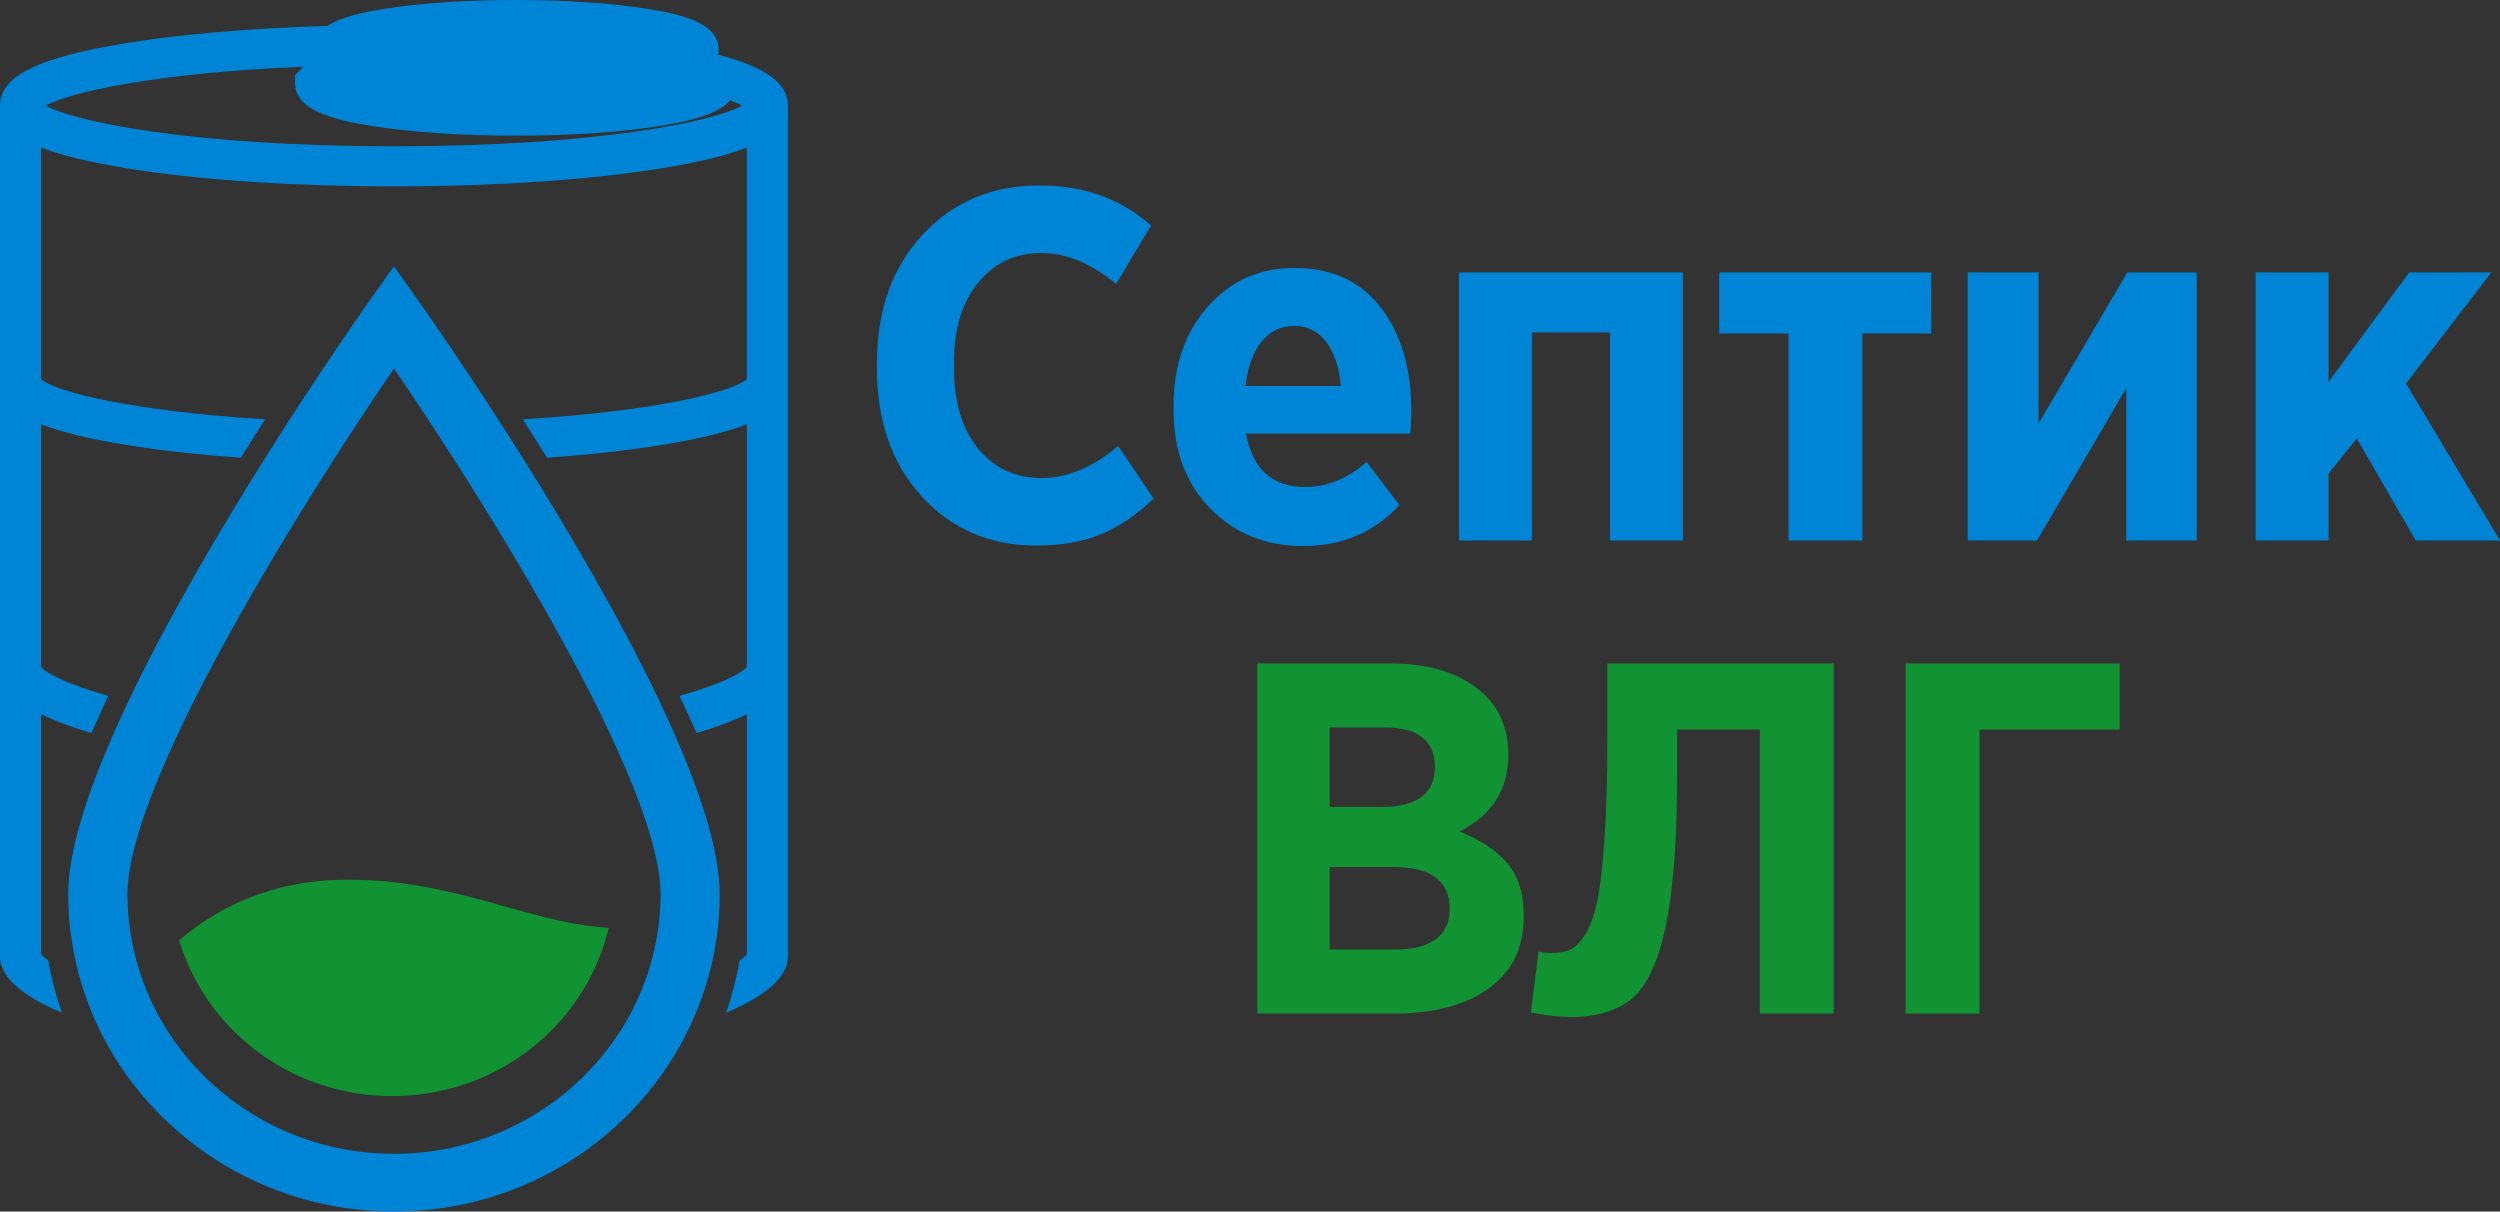 <?xml version="1.0" encoding="UTF-8"?> <svg xmlns="http://www.w3.org/2000/svg" width="130" height="63" viewBox="0 0 130 63" fill="none"><rect x="0" y="0" width="130" height="63" fill="#333333" stroke="none"/> <path d="M59.987 25.923C59.152 26.737 58.257 27.348 57.304 27.756C56.352 28.165 55.209 28.368 53.875 28.368C51.472 28.368 49.492 27.517 47.936 25.819C46.38 24.121 45.6 21.892 45.6 19.135V18.901C45.6 16.145 46.39 13.913 47.976 12.205C49.559 10.496 51.587 9.643 54.061 9.643C56.357 9.643 58.287 10.338 59.854 11.724L58.038 14.766C56.739 13.692 55.441 13.154 54.142 13.154C52.807 13.154 51.718 13.666 50.872 14.688C50.026 15.71 49.604 17.099 49.604 18.849V19.109C49.604 20.896 50.023 22.3 50.858 23.322C51.694 24.344 52.799 24.857 54.168 24.857C55.503 24.857 56.829 24.303 58.145 23.192L59.987 25.923Z" fill="#0085D6"></path> <path d="M73.386 21.32C73.386 21.788 73.368 22.196 73.333 22.542H64.791C65.13 24.396 66.161 25.325 67.888 25.325C69.009 25.325 70.068 24.89 71.064 24.024L72.772 26.261C71.456 27.684 69.783 28.394 67.754 28.394C65.814 28.394 64.21 27.743 62.936 26.443C61.663 25.143 61.028 23.434 61.028 21.32V21.06C61.028 18.997 61.62 17.294 62.803 15.95C63.985 14.605 65.485 13.934 67.3 13.934C69.257 13.934 70.762 14.623 71.811 16.002C72.86 17.38 73.386 19.154 73.386 21.32ZM69.729 20.072C69.641 19.102 69.388 18.337 68.969 17.783C68.55 17.229 67.994 16.951 67.3 16.951C66.606 16.951 66.041 17.219 65.606 17.757C65.17 18.295 64.89 19.065 64.765 20.072H69.729Z" fill="#0085D6"></path> <path d="M87.506 14.168V28.108H83.716V17.289H79.659V28.108H75.869V14.168H87.506Z" fill="#0085D6"></path> <path d="M93.005 28.108V17.341H89.401V14.168H100.425V17.341H96.848V28.108H93.005Z" fill="#0085D6"></path> <path d="M114.225 14.168V28.108H110.568V20.176L105.924 28.108H102.32V14.168H106.004V22.022L110.621 14.168H114.225Z" fill="#0085D6"></path> <path d="M117.294 28.108V14.168H121.085V19.864L125.275 14.168H129.546L125.115 19.942L130 28.108H125.622L122.553 22.802L121.085 24.623V28.108H117.294Z" fill="#0085D6"></path> <path d="M79.232 47.685C79.232 49.297 78.621 50.538 77.404 51.404C76.184 52.27 74.542 52.704 72.479 52.704H65.379V34.5H72.292C74.142 34.5 75.629 34.916 76.75 35.748C77.871 36.58 78.431 37.751 78.431 39.259C78.431 41.061 77.585 42.39 75.895 43.238C76.979 43.672 77.807 44.221 78.378 44.889C78.946 45.558 79.232 46.455 79.232 47.581V47.685ZM74.614 39.883C74.614 38.513 73.742 37.829 71.999 37.829H69.142V41.964H71.812C73.68 41.964 74.614 41.269 74.614 39.883ZM75.388 47.269C75.388 45.812 74.419 45.084 72.479 45.084H69.142V49.375H72.586C73.475 49.375 74.166 49.199 74.654 48.842C75.143 48.486 75.388 47.963 75.388 47.269Z" fill="#129333"></path> <path d="M80.647 49.557C81.055 49.557 81.394 49.498 81.661 49.375C81.928 49.253 82.195 48.977 82.462 48.543C82.728 48.109 82.937 47.495 83.089 46.697C83.241 45.898 83.361 44.806 83.449 43.42C83.537 42.034 83.583 40.333 83.583 38.323V34.5H95.354V52.704H91.51V37.933H87.213V40.039C87.213 43.524 87.02 46.197 86.639 48.062C86.254 49.927 85.683 51.196 84.917 51.872C84.151 52.548 83.067 52.886 81.661 52.886C81.146 52.886 80.46 52.808 79.606 52.652L80.006 49.479C80.182 49.531 80.396 49.557 80.647 49.557Z" fill="#129333"></path> <path d="M102.934 37.933V52.704H99.091V34.5H110.221V37.933H102.934Z" fill="#129333"></path> <path d="M40.969 5.441C40.935 4.314 39.819 3.493 37.342 2.842C37.358 2.759 37.369 2.671 37.369 2.58C37.369 1.633 36.48 1.121 35.284 0.793L35.233 0.741V0.78C34.758 0.653 34.235 0.551 33.701 0.466C31.854 0.164 29.414 0 26.825 0C24.236 0 21.797 0.164 19.95 0.466C19.416 0.551 18.892 0.653 18.417 0.78V0.741L18.367 0.793C17.843 0.936 17.382 1.116 17.024 1.35C13.095 1.464 9.47 1.768 6.58 2.239C1.967 2.988 0 3.961 0 5.495V49.729C0 50.777 1.084 51.758 3.214 52.66C2.909 51.783 2.675 50.879 2.514 49.95C2.333 49.825 2.202 49.711 2.133 49.612V37.139C2.787 37.457 3.641 37.787 4.754 38.117C5.031 37.483 5.325 36.838 5.635 36.188C3.665 35.629 2.44 35.059 2.133 34.677V22.058C3.187 22.475 4.65 22.826 6.577 23.14C8.323 23.424 10.338 23.647 12.527 23.803C12.954 23.114 13.373 22.446 13.781 21.804C6.761 21.377 2.835 20.347 2.135 19.718V7.669C3.19 8.085 4.652 8.436 6.58 8.751C10.303 9.357 15.241 9.69 20.486 9.69C25.731 9.69 30.669 9.357 34.392 8.751C36.32 8.439 37.782 8.085 38.837 7.669V19.718C38.137 20.347 34.211 21.38 27.191 21.804C27.599 22.446 28.018 23.114 28.445 23.803C30.632 23.645 32.647 23.424 34.395 23.14C36.322 22.828 37.785 22.475 38.839 22.058V34.677C38.532 35.059 37.307 35.629 35.337 36.188C35.647 36.838 35.941 37.483 36.218 38.117C37.331 37.787 38.185 37.459 38.839 37.139V49.612C38.77 49.711 38.639 49.825 38.458 49.95C38.297 50.881 38.063 51.786 37.758 52.66C39.891 51.758 40.972 50.777 40.972 49.729V5.441H40.969ZM20.486 7.607C9.969 7.607 3.862 6.322 2.376 5.493C3.622 4.798 8.13 3.781 15.77 3.472L15.345 3.909V4.322C15.345 5.711 17.24 6.21 19.288 6.543C21.311 6.871 23.985 7.053 26.823 7.053C29.66 7.053 32.337 6.871 34.358 6.543C35.887 6.293 37.331 5.953 37.964 5.217C38.223 5.313 38.436 5.404 38.591 5.493C37.11 6.322 31.003 7.607 20.486 7.607Z" fill="#0085D6"></path> <path d="M25.944 21.871C26.355 22.511 26.785 23.184 27.226 23.884L25.944 21.871Z" fill="white"></path> <path d="M28.443 23.803C28.016 23.114 27.597 22.446 27.189 21.804L28.443 23.803Z" fill="white"></path> <path d="M13.746 23.884C14.187 23.184 14.616 22.511 15.027 21.871L13.746 23.884Z" fill="white"></path> <path d="M13.781 21.804C13.373 22.446 12.953 23.114 12.526 23.803L13.781 21.804Z" fill="white"></path> <path d="M26.422 47.183C24.023 46.509 21.306 45.742 18.089 45.742C14.005 45.742 11.157 47.313 9.318 48.902C9.479 49.432 9.679 49.942 9.911 50.439C11.739 54.306 15.74 56.995 20.398 56.995C25.336 56.995 29.537 53.971 31.19 49.726C31.377 49.245 31.534 48.751 31.651 48.241C29.951 48.163 28.254 47.698 26.422 47.183Z" fill="#129333"></path> <path d="M35.177 38.403C34.902 37.766 34.606 37.119 34.294 36.463C32.273 32.211 29.593 27.652 27.226 23.884C26.785 23.184 26.355 22.511 25.945 21.871C23.697 18.389 21.962 15.929 21.754 15.635L20.486 13.848L19.218 15.635C19.01 15.929 17.272 18.389 15.027 21.871C14.617 22.511 14.187 23.184 13.746 23.884C11.379 27.652 8.699 32.211 6.678 36.463C6.366 37.119 6.072 37.766 5.795 38.403C4.439 41.532 3.547 44.387 3.547 46.494C3.547 47.971 3.75 49.404 4.127 50.769C4.372 51.661 4.692 52.522 5.082 53.346C7.759 59.037 13.656 63 20.486 63C27.319 63 33.215 59.037 35.89 53.346C36.277 52.522 36.6 51.661 36.845 50.769C37.222 49.404 37.425 47.974 37.425 46.494C37.425 44.387 36.533 41.532 35.177 38.403ZM33.157 51.955C32.756 52.832 32.265 53.661 31.691 54.428C29.169 57.801 25.088 59.999 20.486 59.999C15.884 59.999 11.803 57.801 9.281 54.428C8.707 53.661 8.216 52.834 7.815 51.955C7.055 50.283 6.628 48.437 6.628 46.494C6.628 44.686 7.498 42.052 8.838 39.066C9.126 38.427 9.433 37.771 9.759 37.106C11.87 32.799 14.721 28.024 17.272 24.032C17.726 23.32 18.172 22.633 18.602 21.98C19.277 20.953 19.912 20.001 20.489 19.161C21.063 20.001 21.701 20.953 22.376 21.98C22.805 22.636 23.249 23.32 23.705 24.032C26.254 28.024 29.108 32.799 31.219 37.106C31.544 37.771 31.854 38.427 32.14 39.066C33.48 42.049 34.35 44.684 34.35 46.494C34.344 48.437 33.92 50.283 33.157 51.955Z" fill="#0085D6"></path> </svg> 